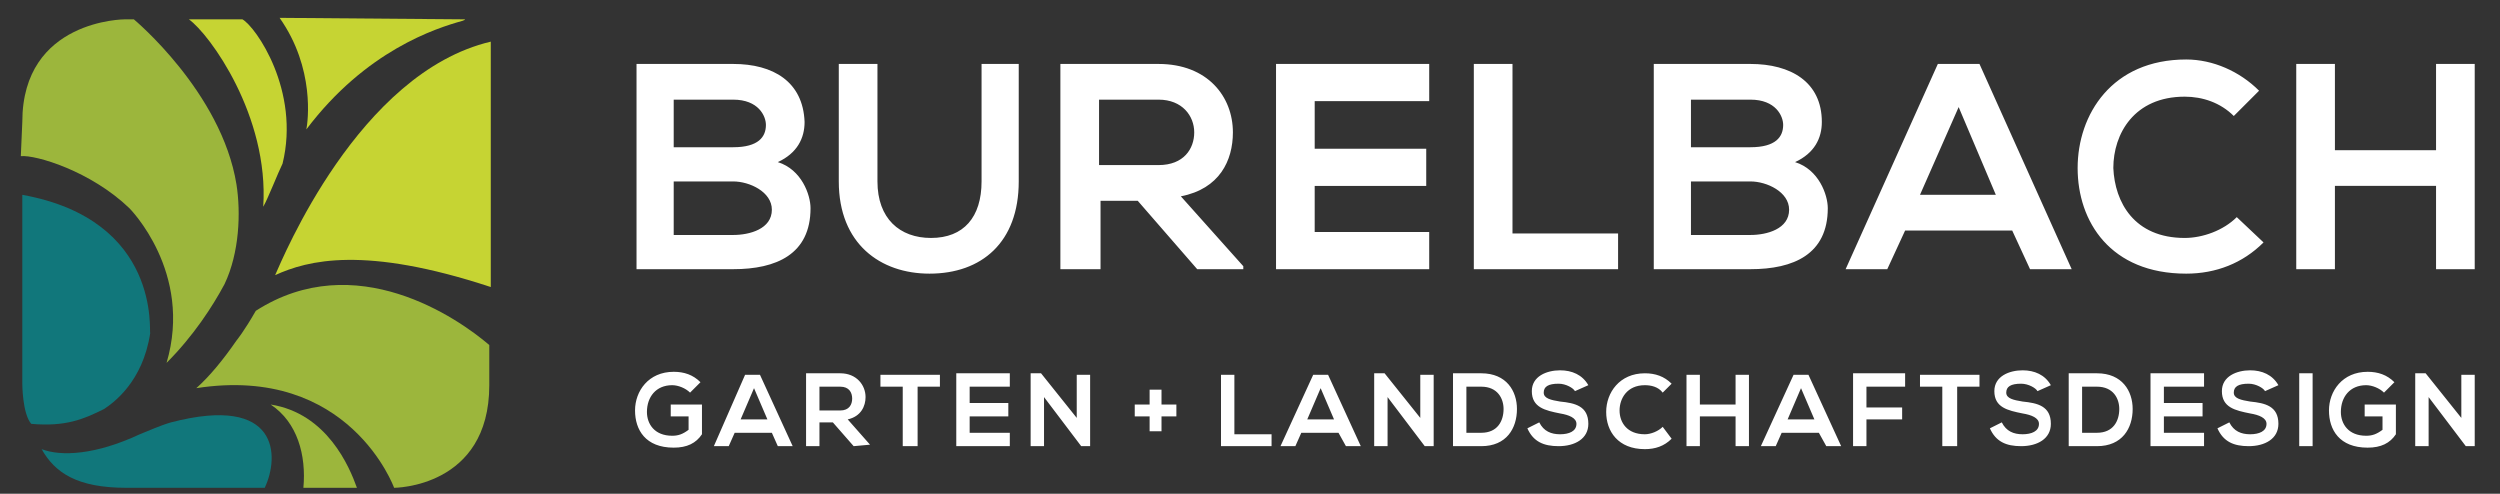 <?xml version="1.0" encoding="utf-8"?>
<!-- Generator: Adobe Illustrator 23.1.0, SVG Export Plug-In . SVG Version: 6.00 Build 0)  -->
<svg version="1.1" id="Ebene_1" xmlns="http://www.w3.org/2000/svg" xmlns:xlink="http://www.w3.org/1999/xlink" x="0px" y="0px"
	 viewBox="0 0 168.1 33.2" style="enable-background:new 0 0 168.1 33.2;" xml:space="preserve">
<rect x="0" y="0" width="168.1" height="33.2" fill="#333333" stroke="none"/>
<style type="text/css">
	.st0{fill:#11777B;}
	.st1{fill:#FFFFFF;}
	.st2{fill:#C6D433;}
	.st3{fill:#9CB63C;}
</style>
<path class="st0" d="M1.5,13.1v12.7c0,0,0,2,0.6,2.7c2.3,0.2,3.5-0.3,4.9-1c0.6-0.4,2.6-1.8,3.1-5.1C10,22.4,10.9,14.8,1.5,13.1"/>
<path class="st1" d="M166.4,18.1V4.3h-2.6v5.8h-6.8V4.3h-2.6v13.8h2.6v-5.6h6.8v5.6H166.4z M150.4,14.6c-0.9,0.9-2.3,1.4-3.5,1.4
	c-3.4,0-4.7-2.4-4.8-4.7c0-2.3,1.4-4.8,4.8-4.8c1.2,0,2.4,0.4,3.3,1.3l1.7-1.7C150.6,4.8,148.8,4,147,4c-5,0-7.3,3.7-7.3,7.3
	c0,3.6,2.2,7.1,7.3,7.1c2,0,3.8-0.7,5.2-2.1L150.4,14.6z M134.2,13.1h-5.1l2.6-5.9L134.2,13.1z M136.5,18.1h2.8l-6.2-13.8h-2.8
	l-6.2,13.8h2.8l1.2-2.6h7.2L136.5,18.1z M117.7,4.3h-6.5v13.8h6.5c2.9,0,5.2-1,5.2-4.1c0-0.9-0.6-2.6-2.2-3.1
	c1.3-0.6,1.8-1.6,1.8-2.7C122.5,5.5,120.4,4.3,117.7,4.3 M113.7,6.7h4c1.7,0,2.2,1.1,2.2,1.7c0,0.8-0.5,1.5-2.2,1.5h-4V6.7z
	 M113.7,12.2h4c1.1,0,2.6,0.7,2.6,1.9c0,1.3-1.5,1.7-2.6,1.7h-4V12.2z M99.1,4.3v13.8h9.7v-2.4h-7.1V4.3H99.1z M96.1,15.6h-7.7v-3.1
	h7.5V10h-7.5V6.8h7.7V4.3H85.8v13.8h10.3V15.6z M77.9,6.7c1.6,0,2.4,1.1,2.4,2.2c0,1.1-0.7,2.2-2.4,2.2h-4V6.7H77.9z M83.6,17.9
	l-4.2-4.7c2.6-0.5,3.5-2.4,3.5-4.3c0-2.4-1.7-4.6-5-4.6c-2.2,0-4.4,0-6.6,0v13.8H74v-4.6h2.5l4,4.6h3.1V17.9z M66,4.3v7.9
	c0,2.4-1.2,3.8-3.4,3.8c-2.1,0-3.6-1.3-3.6-3.8V4.3h-2.6v7.9c0,4.2,2.8,6.2,6.1,6.2c3.5,0,6-2.1,6-6.2V4.3H66z M49.3,4.3h-6.5v13.8
	h6.5c2.9,0,5.2-1,5.2-4.1c0-0.9-0.6-2.6-2.2-3.1c1.3-0.6,1.8-1.6,1.8-2.7C54,5.5,52,4.3,49.3,4.3 M45.3,6.7h4c1.7,0,2.2,1.1,2.2,1.7
	c0,0.8-0.5,1.5-2.2,1.5h-4V6.7z M45.3,12.2h4c1.1,0,2.6,0.7,2.6,1.9c0,1.3-1.5,1.7-2.6,1.7h-4V12.2z"/>
<path class="st1" d="M165.5,28.1l-2.4-3h-0.7V30h0.9v-3.3l2.5,3.3v0h0.6v-4.8h-0.9V28.1z M161,25.7c-0.5-0.5-1.1-0.7-1.8-0.7
	c-1.7,0-2.6,1.3-2.6,2.6c0,1.3,0.7,2.5,2.6,2.5c0.9,0,1.5-0.3,1.9-0.9v-2H159V28h1.2v0.9c-0.4,0.3-0.7,0.4-1.1,0.4
	c-1.2,0-1.7-0.8-1.7-1.6c0-1,0.6-1.8,1.7-1.8c0.4,0,0.9,0.2,1.2,0.5L161,25.7z M155.5,25.1h-0.9V30h0.9V25.1z M153.2,25.9
	c-0.4-0.7-1.1-1-1.9-1c-0.9,0-1.9,0.4-1.9,1.4c0,1.1,0.9,1.3,1.9,1.5c0.6,0.1,1.1,0.3,1.1,0.7c0,0.5-0.5,0.7-1.1,0.7
	c-0.6,0-1.1-0.2-1.4-0.8l-0.8,0.4c0.4,0.9,1.1,1.2,2.1,1.2c1.1,0,2-0.5,2-1.5c0-1.2-0.9-1.4-1.9-1.5c-0.6-0.1-1.1-0.2-1.1-0.6
	c0-0.4,0.3-0.6,1-0.6c0.5,0,1,0.3,1.1,0.5L153.2,25.9z M148.2,29.1h-2.7V28h2.6v-0.9h-2.6V26h2.7v-0.9h-3.6V30h3.6V29.1z M140,26h1
	c1.1,0,1.5,0.8,1.5,1.5c0,0.8-0.4,1.6-1.5,1.6h-1V26z M141,25.1h-1.9V30h1.9c1.7,0,2.4-1.2,2.4-2.5C143.4,26.3,142.7,25.1,141,25.1
	 M137.9,25.9c-0.4-0.7-1.1-1-1.9-1c-0.9,0-1.9,0.4-1.9,1.4c0,1.1,0.9,1.3,1.9,1.5c0.6,0.1,1.1,0.3,1.1,0.7c0,0.5-0.5,0.7-1.1,0.7
	c-0.6,0-1.1-0.2-1.4-0.8l-0.8,0.4c0.4,0.9,1.1,1.2,2.1,1.2c1.1,0,2-0.5,2-1.5c0-1.2-0.9-1.4-1.9-1.5c-0.6-0.1-1.1-0.2-1.1-0.6
	c0-0.4,0.3-0.6,1-0.6c0.5,0,1,0.3,1.1,0.5L137.9,25.9z M130.7,30h0.9v-4h1.5v-0.8h-4V26h1.5V30z M125.5,30v-1.8h2.4v-0.8h-2.4V26
	h2.6v-0.9h-3.5V30H125.5z M122,28.2h-1.8l0.9-2.1L122,28.2z M122.8,30h1l-2.2-4.8h-1l-2.2,4.8h1l0.4-0.9h2.5L122.8,30z M117.6,30
	v-4.8h-0.9v2h-2.4v-2h-0.9V30h0.9v-2h2.4v2H117.6z M111.8,28.7c-0.3,0.3-0.8,0.5-1.2,0.5c-1.2,0-1.7-0.8-1.7-1.6
	c0-0.8,0.5-1.7,1.7-1.7c0.4,0,0.9,0.1,1.2,0.5l0.6-0.6c-0.5-0.5-1.1-0.7-1.8-0.7c-1.7,0-2.6,1.3-2.6,2.6c0,1.3,0.8,2.5,2.6,2.5
	c0.7,0,1.3-0.2,1.8-0.7L111.8,28.7z M106.8,25.9c-0.4-0.7-1.1-1-1.9-1c-0.9,0-1.9,0.4-1.9,1.4c0,1.1,0.9,1.3,1.9,1.5
	c0.6,0.1,1.1,0.3,1.1,0.7c0,0.5-0.5,0.7-1.1,0.7c-0.6,0-1.1-0.2-1.4-0.8l-0.8,0.4c0.4,0.9,1.1,1.2,2.1,1.2c1.1,0,2-0.5,2-1.5
	c0-1.2-0.9-1.4-1.9-1.5c-0.6-0.1-1.1-0.2-1.1-0.6c0-0.4,0.3-0.6,1-0.6c0.5,0,1,0.3,1.1,0.5L106.8,25.9z M98.6,26h1
	c1.1,0,1.5,0.8,1.5,1.5c0,0.8-0.4,1.6-1.5,1.6h-1V26z M99.6,25.1h-1.9V30h1.9c1.7,0,2.4-1.2,2.4-2.5C102,26.3,101.3,25.1,99.6,25.1
	 M95.5,28.1l-2.4-3h-0.7V30h0.9v-3.3l2.5,3.3v0h0.6v-4.8h-0.9V28.1z M89.7,28.2h-1.8l0.9-2.1L89.7,28.2z M90.5,30h1l-2.2-4.8h-1
	L86.1,30h1l0.4-0.9H90L90.5,30z M82.1,25.1V30h3.4v-0.8H83v-4H82.1z M76.3,27.2v0.8h1v1h0.8v-1h1v-0.8h-1v-1h-0.8v1H76.3z
	 M72.4,28.1l-2.4-3h-0.7V30h0.9v-3.3l2.5,3.3v0h0.6v-4.8h-0.9V28.1z M67.9,29.1h-2.7V28h2.6v-0.9h-2.6V26h2.7v-0.9h-3.6V30h3.6V29.1
	z M60.8,30h0.9v-4h1.5v-0.8h-4V26h1.5V30z M56.5,26c0.6,0,0.8,0.4,0.8,0.8c0,0.4-0.2,0.8-0.8,0.8h-1.4V26H56.5z M58.5,29.9L57,28.2
	c0.9-0.2,1.2-0.9,1.2-1.5c0-0.8-0.6-1.6-1.7-1.6c-0.8,0-1.5,0-2.3,0V30h0.9v-1.6H56l1.4,1.6L58.5,29.9L58.5,29.9z M51.6,28.2h-1.8
	l0.9-2.1L51.6,28.2z M52.3,30h1l-2.2-4.8h-1L48,30h1l0.4-0.9h2.5L52.3,30z M47.1,25.7C46.6,25.2,46,25,45.3,25
	c-1.7,0-2.6,1.3-2.6,2.6c0,1.3,0.7,2.5,2.6,2.5c0.9,0,1.5-0.3,1.9-0.9v-2h-2.1V28h1.2v0.9c-0.4,0.3-0.7,0.4-1.1,0.4
	c-1.2,0-1.7-0.8-1.7-1.6c0-1,0.6-1.8,1.7-1.8c0.4,0,0.9,0.2,1.2,0.5L47.1,25.7z"/>
<path class="st2" d="M31.2,1.3L18.8,1.2c2.4,3.4,1.9,7,1.8,7.5c4-5.3,8.7-6.8,10.5-7.3C31.4,1.3,31.2,1.3,31.2,1.3"/>
<path class="st2" d="M18.5,18.5c2.2-1,6-2,14.5,0.8V2.8C24.1,4.9,19,17.4,18.5,18.5"/>
<path class="st3" d="M26.5,32.8c0,0,6.4,0,6.4-6.9v-2.7c-2.1-1.8-9-6.6-15.7-2.3c-0.8,1.4-1.3,2-1.3,2c-0.9,1.3-1.8,2.4-2.7,3.2
	C23.5,24.5,26.5,32.8,26.5,32.8"/>
<path class="st3" d="M18.2,27.2c1.8,1.2,2.4,3.4,2.2,5.6H24C23.5,31.4,22,27.8,18.2,27.2"/>
<path class="st0" d="M2.8,30.2c0.9,1.6,2.4,2.6,5.7,2.6h9.3c1-2.1,1-6.3-6.3-4.4c-0.7,0.2-1.6,0.6-2.1,0.8
	C6.4,30.6,4.1,30.7,2.8,30.2"/>
<path class="st3" d="M8.4,1.3c0,0-6.9,0-6.9,6.9l-0.1,2.3c1-0.1,4.7,1,7.3,3.5c0,0,4.3,4.3,2.5,10.4c1.8-1.8,3.1-3.8,3.9-5.3
	c1-2.1,1.1-4.8,0.8-6.7C14.9,6.2,9,1.3,9,1.3H8.4z"/>
<path class="st2" d="M16.3,1.3h-3.6c1.4,1,5.4,6.5,5,12.6c0.3-0.5,1-2.3,1.3-2.9C20.2,6.1,17.2,1.8,16.3,1.3"/>
</svg>
